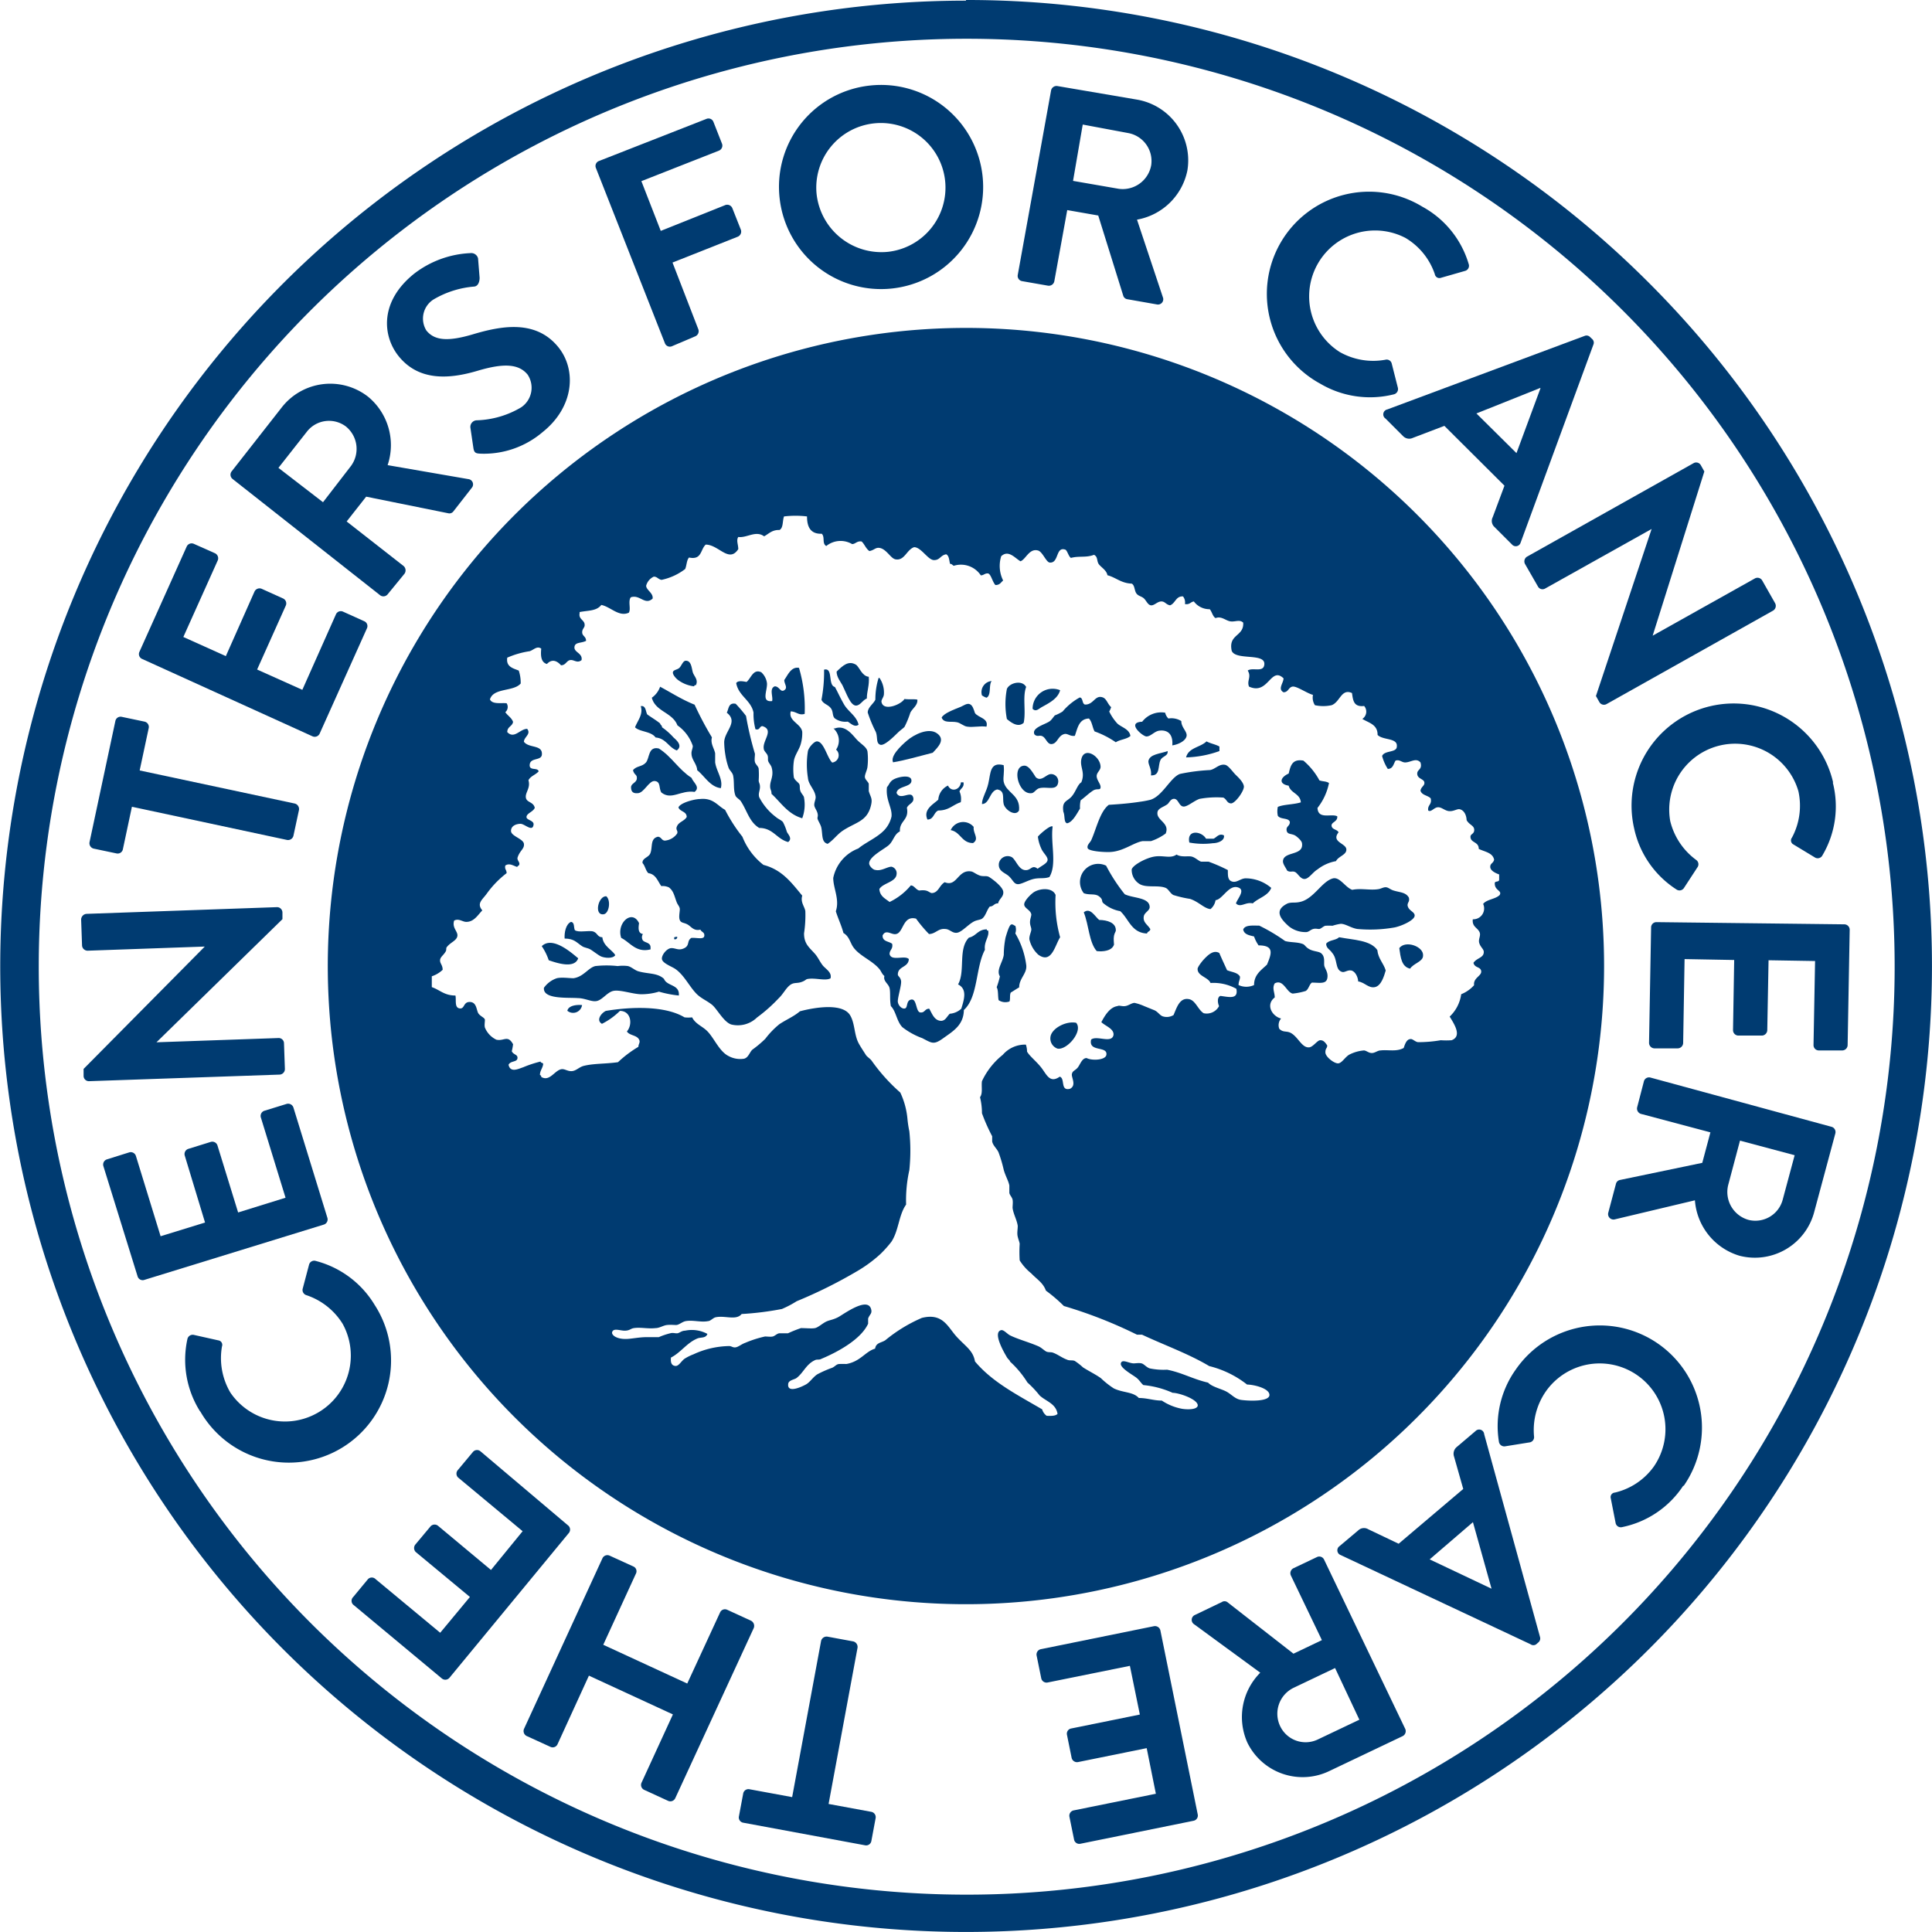 <svg xmlns="http://www.w3.org/2000/svg" viewBox="0 0 149.53 149.53"><defs><style>.cls-1{fill:#003b71;}</style></defs><title>logo</title><g id="Layer_2" data-name="Layer 2"><g id="Layer_1-2" data-name="Layer 1"><path class="cls-1" d="M69.12,59c.92-.15,2.09-.49,3.07-.74.41-.44,1-1,.35-1.49s-1.78.07-2.33.54S68.9,58.53,69.12,59Z"/><path class="cls-1" d="M75.36,64a1.06,1.06,0,0,0-1.78.25c.77.14.85,1,1.73,1C75.82,64.92,75.3,64.51,75.36,64Z"/><path class="cls-1" d="M67.78,56.64c.17.42,0,.88.35,1s1.22-.81,1.43-1,.37-.29.45-.39a7.51,7.51,0,0,0,.45-1.1c.19-.35.58-.57.54-1-.29-.06-.6,0-1-.05-.26.44-1.67,1-1.78.2,0-.17.17-.33.19-.55a2,2,0,0,0-.34-1.28H68a5.66,5.66,0,0,0-.25,1.68c-.13.31-.59.59-.59,1A10.27,10.27,0,0,0,67.78,56.64Z"/><path class="cls-1" d="M74.07,55.9c.26.05.52.31.79.34.46.07,1-.07,1.49,0,.18-.66-.63-.68-.89-1.05-.1-.29-.18-.6-.4-.69s-.46.1-.69.2c-.57.23-1.33.51-1.49.84C73.06,56,73.61,55.8,74.07,55.9Z"/><path class="cls-1" d="M74.57,60.55c-.1,0-.11,0-.2,0-.05.57-.74.8-1,.25a1.31,1.31,0,0,0-.75,1.09c-.38.36-1.19.76-.84,1.54.5,0,.48-.55.84-.7.83,0,1.13-.45,1.74-.64a1.43,1.43,0,0,0-.1-.84C74.36,61,74.64,60.94,74.57,60.55Z"/><path class="cls-1" d="M66.24,54.61c.35,0,.51-.42.85-.55,0-.58.21-1,.15-1.68-.54-.05-.72-.76-1-.94-.57-.33-1,.06-1.49.54,0,.42.3.78.45,1.05C65.51,53.65,65.81,54.59,66.24,54.61Z"/><path class="cls-1" d="M56.14,58.42a5.53,5.53,0,0,0,.25,1c.07.2.3.37.35.6.11.54,0,1.12.19,1.58.09.16.3.26.4.4.49.73.66,1.62,1.43,2.08,1.08,0,1.35.86,2.24,1.09.35-.27,0-.58-.1-.79a4,4,0,0,0-.3-.75c-.12-.15-.37-.24-.54-.39a4.5,4.5,0,0,1-1.3-1.54c-.09-.29.06-.51.06-.79s-.09-.31-.1-.5a6.55,6.55,0,0,0,0-.89c0-.19-.24-.35-.29-.54s0-.44,0-.64a25,25,0,0,1-.69-2.93,10.42,10.42,0,0,0-.8-.94c-.57-.11-.53.39-.69.69.93.72-.18,1.43-.2,2.28A6.64,6.64,0,0,0,56.14,58.42Z"/><path class="cls-1" d="M58.47,56.44c.36.1.29-.23.54-.24.93.29,0,1.11.1,1.73,0,.2.24.36.3.54s0,.31.05.45.19.28.25.44c.2.63-.07,1-.1,1.39s.11.37.1.69c.74.68,1.27,1.57,2.38,1.89a3,3,0,0,0,.14-1.59c0-.14-.22-.32-.29-.54s0-.42-.1-.55-.35-.29-.4-.49a4.68,4.68,0,0,1,0-1.24c.06-.48.44-.92.55-1.39a2.93,2.93,0,0,0,.1-.89C62,56,61,55.82,61.2,55.06c.42,0,.63.34,1.08.19a11.15,11.15,0,0,0-.44-3.56c-.61-.11-.86.55-1.14.94,0,.32.3.59,0,.79s-.38-.31-.74-.3c-.44.18-.11.8-.2,1.14-.88.11-.35-.84-.4-1.39a1.38,1.38,0,0,0-.44-.84c-.63-.29-.79.47-1.14.75-.27-.05-.67-.13-.8.09.18,1,1.14,1.31,1.34,2.28A4.53,4.53,0,0,0,58.47,56.44Z"/><path class="cls-1" d="M63.13,61.69c0,.2-.11.4-.11.6s.19.41.25.64,0,.27,0,.4.26.5.3.74c.11.55,0,1.12.49,1.24.47-.32.69-.68,1.14-1,1-.67,1.87-.71,2.19-1.89.17-.63,0-.68-.15-1.19,0-.15,0-.39,0-.54s-.28-.33-.3-.54.17-.52.2-.8a5.26,5.26,0,0,0,0-1.19c-.07-.35-.46-.54-.8-.89s-.89-1.2-1.73-.89h-.1a1.26,1.26,0,0,1,.2,1.64.57.57,0,0,1-.3,1c-.39-.36-.64-1.63-1.18-1.64-.23,0-.64.48-.7.75a6.53,6.53,0,0,0,0,2.07C62.57,60.75,63.09,61.13,63.13,61.69Z"/><path class="cls-1" d="M64.36,54.9c.13.24.06.52.25.7a1.39,1.39,0,0,0,1,.25c.24.14.54.47.84.24-.16-.69-.8-1-1.13-1.58s-.45-.88-.7-1.34c-.57-.13-.11-1.53-.84-1.34a11.41,11.41,0,0,1-.2,2.33C63.73,54.52,64.15,54.52,64.36,54.9Z"/><path class="cls-1" d="M76.35,54c.39-.18.16-1,.4-1.29A.86.86,0,0,0,76,53.82,1.38,1.38,0,0,0,76.35,54Z"/><path class="cls-1" d="M80.31,67.24c-.46-.36-.51.17-1,.1s-.68-.79-1-1a.69.69,0,0,0-1,.49c-.07.62.49.71.79,1s.37.57.65.6.78-.29,1.24-.4.82,0,1.23-.15c.6-1,.08-2.6.25-3.91-.18-.15-1.12.71-1.14.79a3,3,0,0,0,.25.89c.14.36.51.63.5.9S80.62,67,80.31,67.24Z"/><path class="cls-1" d="M93.93,64.91h-.59c-.32-.58-1.51-.75-1.29.3a5.84,5.84,0,0,0,1.83.05c.32,0,.92-.17.85-.6C94.36,64.46,94.16,64.81,93.93,64.91Z"/><path class="cls-1" d="M84.47,65c-.1.23-.36.39-.29.64s1.32.33,1.78.3c1-.06,1.79-.73,2.47-.84.23,0,.47,0,.65,0a4.09,4.09,0,0,0,1.14-.59c.33-.81-.68-1-.64-1.59,0-.37.49-.45.79-.69.13-.11.25-.44.54-.4s.34.53.65.59.82-.43,1.28-.59a7.28,7.28,0,0,1,1.84-.1c.28.14.27.43.59.45s1.06-1,1-1.34-.45-.69-.65-.89-.54-.69-.78-.75c-.47-.11-.77.33-1.19.4a14.42,14.42,0,0,0-2.33.3c-.74.28-1.34,1.71-2.28,2a7.32,7.32,0,0,1-.79.15c-.77.12-1.58.19-2.43.24C85.14,62.8,84.86,64.12,84.47,65Z"/><path class="cls-1" d="M76,62.23c.6,0,.58-1,1.18-1.13.63.1.39.68.5,1.13s.91,1,1.19.5c.12-1.23-1-1.35-1.19-2.23-.06-.36.07-.69,0-1.28-1.09-.28-1,.64-1.19,1.43C76.35,61.28,76,61.76,76,62.23Z"/><path class="cls-1" d="M94.38,58.13v-.35c-.29-.17-.69-.23-1-.4-.48.47-1.4.48-1.58,1.24A8.22,8.22,0,0,0,94.38,58.13Z"/><path class="cls-1" d="M88.73,57c.34,0,.61-.4,1-.45.75-.09,1.07.4,1,1.14.47-.07,1-.33,1.1-.69s-.41-.69-.4-1.19a1.43,1.43,0,0,0-1-.2.9.9,0,0,1-.25-.45,1.86,1.86,0,0,0-1.78.7C87.14,55.91,88.45,57,88.73,57Z"/><path class="cls-1" d="M89.82,58.82c.16-.32.6-.29.55-.69-.56.21-1.41.23-1.49.79,0,.3.27.64.2,1.09C89.82,60.06,89.6,59.25,89.82,58.82Z"/><path class="cls-1" d="M79.82,61.39c.23,0,.36-.33.64-.39.6-.14,1.34.24,1.44-.45a.56.56,0,0,0-.55-.64c-.38,0-.74.63-1.18.25-.28-.43-.55-.91-.9-.9C78.27,59.31,78.82,61.5,79.82,61.39Z"/><path class="cls-1" d="M52.48,52.63a2.6,2.6,0,0,0,1.24.49.11.11,0,0,1,.14-.09c.21-.43-.15-.69-.24-1s-.11-.91-.55-.89c-.21,0-.33.4-.49.55s-.47.15-.5.34S52.33,52.52,52.48,52.63Z"/><path class="cls-1" d="M81.2,55.85c-.4.25-1.39.5-1.13,1,.25.22.39,0,.64.15s.34.57.64.59c.52,0,.51-.7,1.09-.79.25,0,.4.2.75.15.21-.59.31-1.31,1.09-1.34.25.25.27.72.44,1a7,7,0,0,1,1.64.84c.32-.22.85-.23,1.13-.49-.08-.53-.67-.66-1-.95a3.79,3.79,0,0,1-.64-.94,1.75,1.75,0,0,0,.15-.34c-.28-.24-.34-.63-.64-.75-.62-.23-.7.57-1.39.55-.24-.08-.13-.51-.4-.55a4.67,4.67,0,0,0-1.33,1.09,3.36,3.36,0,0,1-.6.3C81.48,55.55,81.38,55.74,81.2,55.85Z"/><path class="cls-1" d="M80.66,54.71c.58-.32,1.22-.65,1.39-1.29a1.55,1.55,0,0,0-2.13,1.44C80.18,55.13,80.41,54.84,80.66,54.71Z"/><path class="cls-1" d="M82.59,63.72c.43-.09.75-.74,1-1.14a2.16,2.16,0,0,1,.05-.64c.33-.24.61-.52.94-.74s.57,0,.6-.25-.27-.53-.3-.84.29-.47.3-.75c0-.84-1.28-1.62-1.49-.59-.12.62.32,1,0,1.78-.3.17-.44.78-.79,1.14s-.72.32-.6,1.14C82.44,63.14,82.32,63.65,82.59,63.72Z"/><path class="cls-1" d="M79.23,55.94c.19-.89-.1-2,.19-2.77-.3-.57-1.28-.33-1.49.15a6.09,6.09,0,0,0,0,2.33C78.25,55.92,78.8,56.34,79.23,55.94Z"/><path class="cls-1" d="M85.07,71.2c-.32-.26-.69-1-1.19-.59.4,1,.4,2.31,1,3,.46.06,1.18,0,1.34-.5,0-.14-.05-.43,0-.69s.16-.31.14-.45C86.35,71.42,85.72,71.21,85.07,71.2Z"/><path class="cls-1" d="M88.53,70.9c.06-.28.45-.42.45-.69,0-.77-1.29-.68-1.93-1A13.25,13.25,0,0,1,85.61,67a1.41,1.41,0,0,0-1.73,2.13c.45.17.87,0,1.19.25s.17.35.3.5a2.72,2.72,0,0,0,1.33.64c.67.6.86,1.68,2.08,1.73,0-.15.24-.15.25-.34C88.82,71.55,88.43,71.39,88.53,70.9Z"/><path class="cls-1" d="M52.43,56.14a3.18,3.18,0,0,1,1.19,1.59c0,.2-.12.4-.1.6,0,.47.42.8.44,1.28.58.46,1,1.29,1.83,1.39.19-.7-.35-1.31-.44-2,0-.24,0-.46,0-.7-.08-.39-.38-.76-.25-1.23a25.28,25.28,0,0,1-1.34-2.53c-1-.4-1.79-.92-2.67-1.39a1.73,1.73,0,0,1-.64.85C50.72,55.08,52.05,55.13,52.43,56.14Z"/><path class="cls-1" d="M82.05,72.54a10,10,0,0,1-.35-3.27c-.24-.58-1.13-.53-1.63-.25-.24.13-.83.71-.8,1s.49.41.55.75c0,.17-.11.38-.1.64s.11.38.1.55-.17.47-.15.74a2.3,2.3,0,0,0,.69,1.19C81.39,74.63,81.64,73.19,82.05,72.54Z"/><path class="cls-1" d="M81.3,80.27a.83.83,0,0,0,.55.89c.74.13,2-1.36,1.44-2C82.5,79,81.37,79.6,81.3,80.27Z"/><path class="cls-1" d="M74.76,25.38a49.39,49.39,0,1,0,49.39,49.38A49.38,49.38,0,0,0,74.76,25.38Zm41.31,43.89c-.33.33-1,.33-1.28.69a.84.84,0,0,1-.8,1.19c-.07.55.33.64.5.95s-.1.56,0,.89.35.46.35.69c0,.46-.54.45-.8.84.1.42.56.28.6.65s-.63.51-.55,1.08a2.65,2.65,0,0,1-1,.7,2.91,2.91,0,0,1-.89,1.73c.31.52,1,1.51.15,1.83a5.77,5.77,0,0,1-.84,0,10.26,10.26,0,0,1-1.74.15c-.21,0-.43-.26-.59-.24-.34,0-.46.47-.54.69-.56.31-1.21.12-1.79.19-.23,0-.44.21-.69.2s-.39-.18-.59-.2a3,3,0,0,0-1.09.3c-.35.16-.6.67-.9.7s-1-.5-1-.85.15-.3.14-.54c-.2-.3-.32-.4-.54-.4s-.55.52-.85.55c-.59.06-.87-.86-1.48-1.14-.32-.14-.55,0-.84-.3a.79.79,0,0,1,.14-.79c-.71-.18-1.21-1.08-.49-1.63,0-.41-.22-.71,0-1.09.67-.36.91.7,1.39.79a5,5,0,0,0,1-.2c.24-.13.28-.52.49-.65.57,0,1.1.14,1.19-.34s-.21-.75-.24-1,.08-.69-.25-.94c-.18-.14-.58-.13-.89-.3s-.34-.33-.5-.4c-.42-.17-1-.12-1.39-.24a14,14,0,0,0-2-1.19c-.51,0-1.09-.07-1.24.3.07.39.48.45.84.54a2.79,2.79,0,0,0,.35.69c1.24,0,1,.65.65,1.49-.45.43-1,.77-1,1.58a1.43,1.43,0,0,1-1.2,0c0-.31.12-.39.11-.65-.17-.33-.65-.35-1-.5-.2-.44-.41-.88-.6-1.33-.45-.27-.89.16-1.24.54-.15.17-.45.56-.44.7,0,.55.82.63,1,1.08a3.63,3.63,0,0,1,2,.45c.17.85-.58.63-1.24.55-.26.11-.21.55-.1.79a1.08,1.08,0,0,1-1.19.55c-.44-.27-.63-1-1.14-1.09-.71-.14-.94.64-1.19,1.23a1,1,0,0,1-.84.1c-.25-.09-.37-.37-.69-.49l-.74-.3a3.88,3.88,0,0,0-.75-.25c-.22,0-.47.22-.74.25s-.43-.08-.59,0c-.61.09-1,.79-1.24,1.24.3.3,1,.51.94,1-.14.68-1.3,0-1.73.35-.23,1,1.29.46,1.18,1.18-.06.41-1.1.47-1.53.25-.37,0-.5.52-.7.75s-.39.23-.44.49.38.88-.15,1.14c-.77.19-.35-.8-.79-.94-.75.53-1-.13-1.39-.65s-.95-.94-1.14-1.29a1.74,1.74,0,0,0-.09-.54,2.28,2.28,0,0,0-1.79.79A5.68,5.68,0,0,0,76,83.68c-.06.42.08.93-.15,1.24A5.07,5.07,0,0,1,76,86.16a14,14,0,0,0,.79,1.78c0,.11,0,.28,0,.4.06.32.35.54.49.84a10.31,10.31,0,0,1,.4,1.34c.12.46.39.91.44,1.24,0,.18,0,.37,0,.54s.21.35.25.55,0,.43,0,.64c.06.47.34.94.4,1.39,0,.29-.07.56,0,.84s.11.33.15.54a10.38,10.38,0,0,0,0,1.29,4,4,0,0,0,.89,1c.46.48.92.73,1.14,1.34a12.12,12.12,0,0,1,1.39,1.19A35.29,35.29,0,0,1,88,103.3h.39c1.73.81,3.61,1.48,5.2,2.43a7.72,7.72,0,0,1,2.93,1.43c.49,0,1.72.28,1.73.8s-1.5.48-2.18.39c-.47-.06-.74-.42-1.14-.64s-1.11-.36-1.43-.7c-1.15-.26-2-.77-3.17-1a5.27,5.27,0,0,1-1.34-.1c-.26-.08-.44-.34-.64-.39s-.45,0-.6,0c-.38,0-.92-.37-1,0s1,.93,1.24,1.14.31.38.5.54a7.19,7.19,0,0,1,2.27.6c.51,0,2,.52,1.94,1-.07.31-.79.3-1.19.24a4.2,4.2,0,0,1-1.59-.64c-.64,0-1.12-.2-1.78-.2-.44-.49-1.2-.39-1.93-.74a6.48,6.48,0,0,1-1-.79c-.4-.29-.94-.55-1.39-.84a4.83,4.83,0,0,0-.64-.5c-.19-.08-.4,0-.6-.1-.37-.13-.72-.41-1.09-.54-.16-.06-.37,0-.54-.1s-.36-.3-.6-.4c-.71-.31-1.58-.54-2.18-.84-.22-.11-.49-.45-.69-.4-.71.19.34,1.9.44,2.08s.25.25.25.35A7.57,7.57,0,0,1,79.52,107a8.11,8.11,0,0,1,.94,1c.49.46,1.26.62,1.39,1.43-.16.17-.5.16-.84.15a.92.92,0,0,1-.35-.5c-1.87-1.1-3.85-2.09-5.2-3.71-.15-.84-.68-1.12-1.39-1.88S73,101.59,71.35,102a11.7,11.7,0,0,0-2.83,1.73c-.32.21-.72.18-.79.65-.76.22-1.13,1-2.23,1.19a4.86,4.86,0,0,0-.54,0c-.22,0-.34.2-.55.29a8.67,8.67,0,0,0-1.14.5c-.35.22-.57.61-.89.79s-1.43.7-1.38,0c0-.33.45-.36.64-.49.55-.41.74-1.07,1.44-1.39.15-.08.32,0,.49-.1,1.27-.53,3.07-1.51,3.62-2.72,0-.1,0-.26,0-.4.11-.31.29-.36.25-.64-.19-1.17-2.17.33-2.58.54s-.66.21-.94.35-.6.44-.84.49-.7,0-1.09,0a10.42,10.42,0,0,0-1,.4c-.2,0-.44,0-.64,0s-.37.21-.54.25-.41,0-.6,0a8.57,8.57,0,0,0-1.53.49c-.29.1-.53.32-.75.35s-.31-.1-.49-.1a6.79,6.79,0,0,0-2.77.64,3.77,3.77,0,0,0-.7.35c-.25.19-.44.57-.69.55s-.4-.18-.35-.65c.76-.38,1.25-1.17,2.08-1.49.26-.09.62,0,.74-.34a2.53,2.53,0,0,0-1.73-.25c-.26,0-.43.18-.59.2s-.35-.06-.55,0a5.44,5.44,0,0,0-.89.3c-.24,0-.61,0-.94,0-.63,0-1.29.16-1.68.14-.57,0-1-.24-1-.49.07-.4.62-.14,1-.15s.43-.16.69-.2c.52-.08,1.09.07,1.68,0,.31,0,.59-.21.89-.24s.48,0,.7,0,.47-.25.74-.3c.57-.1,1.19.11,1.73,0,.19,0,.39-.26.6-.3.72-.15,1.58.27,2-.25a23.33,23.33,0,0,0,3.12-.39,7.87,7.87,0,0,0,1.14-.6,36.4,36.4,0,0,0,4.6-2.28,10.48,10.48,0,0,0,1.89-1.38,9,9,0,0,0,.84-.94c.57-.86.57-2.09,1.14-2.88a10.77,10.77,0,0,1,.25-2.67,14.52,14.52,0,0,0,0-3,8.55,8.55,0,0,1-.15-1,6.07,6.07,0,0,0-.55-2,14.05,14.05,0,0,1-2.22-2.47c-.14-.18-.36-.3-.45-.45s-.39-.59-.55-.89c-.35-.65-.29-1.51-.64-2.13-.54-1-2.66-.68-3.91-.35-.46.4-1.07.65-1.59,1a6.51,6.51,0,0,0-1.09,1.13,8.49,8.49,0,0,1-1,.84c-.22.21-.3.61-.64.7a1.89,1.89,0,0,1-1.19-.2c-.76-.37-1.16-1.49-1.73-2-.36-.33-.87-.52-1.1-1a2.76,2.76,0,0,1-.59,0c-1.53-.92-4.16-.82-6.09-.5-.36.17-.78.73-.3,1a5.51,5.51,0,0,0,1.39-1c.87,0,1,1.06.54,1.59.18.3.68.28.89.55s0,.39,0,.64a8.84,8.84,0,0,0-1.58,1.19c-1,.14-1.88.09-2.67.29-.35.1-.56.37-.89.4s-.55-.18-.8-.15c-.54.07-.92,1-1.58.6a.14.14,0,0,0-.1-.15c0-.34.21-.52.25-.84,0-.13-.2-.07-.2-.2a8.69,8.69,0,0,0-1.34.44c-.39.13-1,.45-1.14-.19.15-.32.65-.19.69-.5s-.31-.26-.44-.55a4,4,0,0,0,.1-.54c-.42-.75-.69-.22-1.29-.35a1.79,1.79,0,0,1-.89-.94c-.05-.18,0-.42,0-.59s-.34-.27-.5-.5-.12-.86-.64-.89-.42.49-.75.5c-.5,0-.31-.64-.39-1-.87,0-1.21-.44-1.83-.65v-.84a2.21,2.21,0,0,0,.84-.5c0-.38-.21-.48-.2-.74s.27-.38.44-.69c.07-.11,0-.27.1-.35.27-.35.75-.48.8-.84s-.43-.62-.25-1.19c.36-.19.64.1.94.1.6,0,.89-.53,1.24-.89-.46-.54,0-.82.34-1.29a7.52,7.52,0,0,1,1.54-1.59c0-.28-.17-.29-.1-.59.31-.21.59,0,.89.1.07,0,.08-.09.15-.1.16-.22-.12-.35-.1-.59.17-.58.55-.69.5-1.09s-1-.59-1-1,.43-.55.74-.55.91.64,1,.1c.09-.38-.58-.37-.54-.65s.52-.38.64-.69c-.11-.48-.63-.39-.69-.79s.38-.74.2-1.34c.16-.33.56-.42.79-.69-.08-.34-.76,0-.69-.54s.89-.27.94-.75c.07-.8-1-.48-1.39-1,0-.37.58-.59.25-1-.55,0-1,.82-1.54.25,0-.43.39-.43.45-.79-.12-.33-.42-.48-.6-.75a.53.53,0,0,0,.1-.69c-.4-.05-1.11.11-1.29-.3.28-.92,1.83-.58,2.38-1.23a3,3,0,0,0-.15-1c-.44-.18-1-.29-.89-1A6.87,6.87,0,0,1,41,50.4c.32-.11.56-.43.89-.2-.06.6,0,1.07.44,1.19.38-.41.77-.26,1.09.1.37,0,.41-.34.7-.4s.55.28.89,0c.1-.54-.58-.59-.55-1s.51-.29.9-.49c0-.35-.29-.36-.3-.65s.21-.37.19-.59c0-.38-.48-.42-.39-.89,0,0,0-.06,0-.1.67-.13,1.31-.07,1.68-.55.73.15,1.36.95,2.13.6.18-.3-.08-.88.15-1.19.7-.25,1.09.65,1.69.1.07-.43-.5-.66-.5-1a1.08,1.08,0,0,1,.59-.7c.27,0,.33.2.6.25a4.54,4.54,0,0,0,1.83-.84c.12-.28.11-.69.3-.89,1,.21.87-.62,1.29-1,1,0,1.8,1.46,2.52.35,0-.36-.17-.67,0-.94.67.09,1.35-.53,2-.05.37-.2.61-.51,1.19-.49.31-.17.22-.7.35-1.05a7.57,7.57,0,0,1,1.78,0c0,.84.29,1.37,1.14,1.34.27.26,0,.75.35.95a1.76,1.76,0,0,1,2-.15c.26,0,.37-.26.74-.2.23.22.33.56.6.74.33-.06.45-.25.69-.25.59,0,.94.83,1.33.89.7.13.86-.75,1.44-.94.55,0,1.07,1,1.54,1s.49-.37.94-.45c.23.11.23.46.3.74.15,0,.19.11.29.15a1.84,1.84,0,0,1,2.09.74c.23,0,.3-.16.54-.15s.35.64.59.9c.36,0,.42-.21.6-.35a2.52,2.52,0,0,1-.15-1.88c.56-.53,1.08.16,1.49.39.4-.13.67-1,1.33-.84.37.06.65.92.94.94.72.06.44-1.26,1.2-1,.15.05.26.55.44.64.61-.17,1.18,0,1.78-.24.3.14.21.45.35.69s.63.49.69.89c.67.18,1.06.62,1.88.65.24.13.2.51.35.74s.4.23.59.4.3.51.55.54.49-.29.79-.3.36.24.69.3c.42-.16.44-.72,1-.69a.74.74,0,0,1,.15.59c.36.07.43-.16.69-.2a1.5,1.5,0,0,0,1.23.6c.18.21.22.55.45.69.45-.18.77.19,1.14.25s.72-.17,1,.1c.07,1.09-1.17.87-.89,2.18.31.78,2.67.12,2.52,1.09-.08.61-.92.17-1.28.44.31.5-.09.78.1,1.24,1.5.69,1.67-1.6,2.67-.64,0,.37-.47.82,0,1.08.38,0,.38-.39.7-.44s1.13.53,1.58.64a1.07,1.07,0,0,0,.15.8,3.07,3.07,0,0,0,1.29,0c.66-.24.75-1.32,1.58-.94.08.54.11,1.1.94,1a.67.67,0,0,1-.14,1c.49.31,1.19.42,1.18,1.24.42.43,1.56.21,1.49.89,0,.51-.94.28-1.14.74a3.51,3.51,0,0,0,.44,1c.41,0,.44-.39.6-.64.31-.11.47.14.74.14.44,0,.84-.39,1.19,0,.17.58-.28.52-.25.9s.51.37.55.64-.24.32-.3.64c.1.37.57.36.79.6.12.49-.26.5-.19.94.22.16.44-.23.74-.25s.55.28.89.3.6-.18.79-.15c.37.07.54.49.55.84.19.37.58.41.59.75s-.29.31-.29.54c0,.49.65.37.64.94.45.23,1.08.28,1.19.84-.07.29-.3.27-.3.55s.36.47.69.59v.4c0,.23-.36.07-.34.3C115.69,68.94,116.27,68.91,116.07,69.27Z"/><path class="cls-1" d="M108.3,73.38c.1.71.17,1.45.84,1.59.25-.41,1-.54,1-1C110.21,73.26,108.78,72.74,108.3,73.38Z"/><path class="cls-1" d="M78.58,72.24a.86.86,0,0,0,0-.59c-.1,0-.14-.12-.3-.1s-.33.6-.45,1a6.94,6.94,0,0,0-.14,1.34c-.07.58-.61,1.18-.3,1.68a6.87,6.87,0,0,1-.25.84c.14.24.08.68.15,1a.94.94,0,0,0,.84.1c.08-.19,0-.49.1-.69.22-.13.42-.27.65-.4,0-.73.66-1.09.54-1.78A6.42,6.42,0,0,0,78.58,72.24Z"/><path class="cls-1" d="M109.49,70.86c0-.31-.5-.37-.55-.8,0-.23.18-.27.1-.59-.24-.42-.68-.39-1.19-.55-.26-.08-.39-.24-.59-.25s-.4.13-.6.15c-.63.1-1.34-.09-2,.05-.53-.18-.95-1-1.48-.89-.88.22-1.5,1.61-2.58,1.83-.4.09-.62,0-.94.11-1.07.52-.59,1.17.1,1.78a2.05,2.05,0,0,0,1.33.44c.2,0,.35-.19.55-.24s.31,0,.45,0,.32-.21.49-.25a5,5,0,0,1,.55,0,3.85,3.85,0,0,1,.64-.15c.38,0,.8.33,1.29.4a10.83,10.83,0,0,0,2.82-.11C108.38,71.71,109.49,71.24,109.49,70.86Z"/><path class="cls-1" d="M99.83,63.62c0,.33-.3.32-.25.65s.35.23.65.39c.15.09.51.39.54.6.14.93-1.19.65-1.44,1.23-.11.29.07.48.3.9.26.15.38,0,.6.1s.41.55.74.54.63-.52,1-.74a3.23,3.23,0,0,1,1.43-.64c.19-.39.86-.49.8-.94s-1.19-.55-.6-1.29c-.11-.24-.5-.2-.54-.5s.48-.31.44-.74c-.44-.24-1.49.28-1.53-.65a4.55,4.55,0,0,0,.89-1.93c-.26-.15-.43-.1-.74-.2a5.31,5.31,0,0,0-1.24-1.53c-.89-.16-1,.43-1.14,1-.65.29-.81.8,0,.94.15.59.89.6.94,1.29-.59.18-1.31.15-1.78.35a1.61,1.61,0,0,0,0,.69C99.12,63.45,99.74,63.27,99.83,63.62Z"/><path class="cls-1" d="M103.64,72.54c-.24.25-.78.2-1,.5,0,.36.3.45.45.69.46.51.22,1.28.74,1.48.23.1.43-.15.74-.1s.53.49.55.85c.5.07.8.54,1.29.44s.71-.84.84-1.29c-.17-.57-.58-.9-.65-1.58C106.07,72.76,104.75,72.75,103.64,72.54Z"/><path class="cls-1" d="M95.37,68.23c-.38-.1-.33-.53-.34-.89a12.83,12.83,0,0,0-1.49-.65c-.17,0-.38,0-.55,0s-.49-.35-.79-.4-.78.07-1.14-.15c-.46.33-1,.05-1.68.15s-1.71.67-1.79,1a1.28,1.28,0,0,0,.55,1.09c.52.38,1.48.09,2.08.34.22.1.35.42.59.55a8.67,8.67,0,0,0,1.29.3c.68.22,1.1.75,1.59.79a1.13,1.13,0,0,0,.39-.69c.53-.05,1-1.17,1.69-1s0,.88-.11,1.25c.35.37.75-.14,1.3,0,.44-.43,1.18-.57,1.43-1.2a3.06,3.06,0,0,0-2-.74C96,68,95.73,68.33,95.37,68.23Z"/><path class="cls-1" d="M46.73,70.76c.41-.07.57-1.05.2-1.39C46.31,69.31,45.94,70.88,46.73,70.76Z"/><path class="cls-1" d="M50.35,73.48c0-.06,0-.14,0-.15,0-.39-.41-.35-.59-.54a.45.45,0,0,1,0-.5c-.38-.06-.36-.44-.3-.84-.53-1.12-1.77,0-1.38,1.14C48.78,72.94,49.22,73.76,50.35,73.48Z"/><path class="cls-1" d="M69.36,72.29c.58-.12.51-1.46,1.54-1.19a10.41,10.41,0,0,0,1,1.19c.5,0,.7-.44,1.24-.39.37,0,.56.35.94.29s.89-.68,1.34-.89c.19-.09.49-.12.59-.2.28-.2.37-.69.6-.94.3,0,.33-.26.64-.24.08-.37.44-.5.4-.9s-.86-1-1.09-1.14-.46,0-.79-.14-.44-.28-.65-.3c-1-.12-1.06,1.23-2,.84-.42.23-.48.82-1,.84-.12,0-.26-.16-.49-.2s-.39,0-.5,0c-.27-.09-.39-.4-.64-.39a4.82,4.82,0,0,1-1.64,1.28c-.32-.26-.75-.43-.79-1,.26-.46,1.27-.54,1.33-1.13a.52.52,0,0,0-.39-.6c-.33,0-.79.36-1.24.25-.18,0-.48-.29-.49-.5,0-.57,1.27-1.15,1.58-1.48s.39-.81.8-1c-.05-.84.73-.86.54-1.83.13-.31.56-.37.5-.75-.13-.69-1,.25-1.3-.4.07-.57,1.22-.42,1.15-1-.06-.41-.89-.27-1.29-.09s-.41.44-.6.64c-.12,1,.42,1.59.35,2.28a2.25,2.25,0,0,1-.35.79c-.5.74-1.59,1.15-2.22,1.68a3.1,3.1,0,0,0-1.94,2.28c0,.81.51,1.66.2,2.58.18.58.43,1.08.59,1.68.41.24.49.64.7,1,.45.75,1.5,1.09,2.08,1.79.14.16.19.38.39.54-.11.41.32.59.4.94s0,.89.1,1.39c.41.41.44,1.16.89,1.63a5.68,5.68,0,0,0,1.54.85c.76.39.88.54,1.63,0s1.57-1,1.59-2.18c1.11-1,.9-3.3,1.63-4.66-.09-.65.36-1,.25-1.49-.06,0-.12,0-.1-.09-.7,0-.82.52-1.39.64-.86.88-.26,2.6-.84,3.62.72.36.48,1.14.25,1.88a1.47,1.47,0,0,1-.89.39c-.24.23-.32.52-.65.55-.54,0-.71-.54-.94-.94-.36,0-.33.33-.69.29s-.26-1.06-.69-1-.26.63-.5.69-.51-.22-.55-.5.3-1.32.25-1.63-.25-.35-.25-.5c0-.65.82-.53.85-1.19-.3-.33-1.36.2-1.49-.39,0-.33.28-.38.2-.79-.25-.21-.76-.16-.74-.65C68.57,71.88,69,72.38,69.36,72.29Z"/><path class="cls-1" d="M50.74,57.08c.8.06,1,.76,1.64,1,.48-.35,0-.78-.25-1a5.16,5.16,0,0,0-.89-.79c0-.16-.13-.17-.15-.3-.32-.26-.69-.47-1-.7-.11-.22-.1-.56-.35-.64h-.15c.21.64-.24,1.11-.44,1.64C49.5,56.65,50.4,56.59,50.74,57.08Z"/><path class="cls-1" d="M49.35,61.39c.5,0,.87-1,1.34-.94s.28.55.5.89c.79.62,1.5-.21,2.57-.05.47-.37-.11-.73-.24-1.09-1-.64-1.55-1.66-2.53-2.27-.84-.19-.7.75-1,1.09s-.72.24-1,.59c.1.4.33.31.3.65s-.46.36-.45.69S49,61.42,49.35,61.39Z"/><path class="cls-1" d="M45.05,73.23c.17.12.43.13.64.25s.61.45.84.55.88.2,1.09-.1c-.2-.39-.93-.69-1-1.39-.38,0-.36-.32-.69-.44s-1.15.11-1.44-.11c-.1-.21,0-.6-.3-.64-.4.18-.52.83-.49,1.29C44.45,72.65,44.61,72.94,45.05,73.23Z"/><path class="cls-1" d="M52.43,72.54c-.1-.09-.13,0-.25,0v.15C52.35,72.73,52.39,72.64,52.43,72.54Z"/><path class="cls-1" d="M63.72,74.77c-.25-.29-.4-.67-.64-.94-.45-.51-.85-.77-.85-1.59a9.33,9.33,0,0,0,.1-1.73c-.06-.35-.39-.68-.24-1.19-.83-1-1.55-2-3-2.38a5.13,5.13,0,0,1-1.63-2.18,12.33,12.33,0,0,1-1.34-2.08c-.59-.32-.91-.94-1.93-.84-.41,0-1.53.28-1.68.65.11.34.63.29.64.74-.17.31-.58.37-.74.69s.09.34,0,.59a1.29,1.29,0,0,1-.94.55c-.27,0-.27-.28-.55-.3-.62.14-.39.81-.59,1.29-.14.33-.64.36-.6.75.2.21.24.58.45.78.58.08.72.61,1,1a1.16,1.16,0,0,1,.59.1c.37.28.42.67.6,1.14.07.19.21.32.24.49s-.1.64,0,.89.31.19.6.35.48.53,1,.4c.07.19.34.19.3.49s-.58.12-1,.15c-.37.23-.11.57-.54.79s-.66,0-1,0-.77.52-.74.84.72.57,1,.75c.72.47,1.13,1.42,1.73,2,.37.34.75.48,1.14.79s.9,1.33,1.49,1.53a2.12,2.12,0,0,0,2-.54,12.15,12.15,0,0,0,1.68-1.49c.34-.32.54-.75.85-1s.53-.13.89-.25.33-.21.49-.24c.61-.11,1.37.17,1.78-.05C64.39,75.29,64,75.06,63.72,74.77Z"/><path class="cls-1" d="M51.39,75.76c-.52-.48-1.21-.36-2-.59-.28-.09-.51-.33-.79-.4a3,3,0,0,0-.79,0,7.92,7.92,0,0,0-1.73,0c-.55.13-.91.83-1.69.94-.39,0-.89-.09-1.29,0a2,2,0,0,0-1,.74c-.1.91,1.82.74,2.62.8.5,0,1,.26,1.34.24.5,0,.88-.66,1.38-.79s1.44.22,2.13.25A4.65,4.65,0,0,0,51,76.75a8.58,8.58,0,0,0,1.54.3C52.62,76.17,51.62,76.35,51.39,75.76Z"/><path class="cls-1" d="M43.91,78.23a.7.7,0,0,0,1.14-.44C44.66,77.75,44,77.81,43.91,78.23Z"/><path class="cls-1" d="M44.75,74.17c-.55-.46-2-1.74-2.82-.94a4.44,4.44,0,0,1,.54,1.09C43.09,74.53,44.46,75,44.75,74.17Z"/><path class="cls-1" d="M74.76,3A71.82,71.82,0,1,1,3,74.76,71.81,71.81,0,0,1,74.76,3m0-2.95A74.74,74.74,0,0,0,21.9,127.63,74.76,74.76,0,1,0,127.63,21.9,74.55,74.55,0,0,0,74.76,0Z"/><path class="cls-1" d="M64.13,139.62l3.31.61a.42.42,0,0,1,.33.49l-.33,1.77a.41.41,0,0,1-.48.33l-9.44-1.75a.41.41,0,0,1-.33-.49l.33-1.76a.41.41,0,0,1,.48-.34l3.31.61L63.55,127a.44.44,0,0,1,.49-.33l2,.37a.44.44,0,0,1,.33.49Z"/><path class="cls-1" d="M52.26,139.18a.42.42,0,0,1-.55.2l-1.85-.85a.42.42,0,0,1-.21-.55l2.43-5.29-6.5-3L43.15,135a.41.41,0,0,1-.55.2l-1.84-.84a.43.43,0,0,1-.2-.56l6.07-13.2a.42.42,0,0,1,.55-.2l1.84.84a.4.4,0,0,1,.2.55l-2.53,5.51,6.5,3,2.54-5.5a.41.41,0,0,1,.55-.21l1.85.85a.45.45,0,0,1,.21.56Z"/><path class="cls-1" d="M34.79,129.85a.42.42,0,0,1-.59.06l-6.87-5.72a.41.41,0,0,1,0-.58l1.15-1.39a.41.41,0,0,1,.59,0l5,4.15,2.3-2.77-4.17-3.46a.43.43,0,0,1-.06-.59l1.17-1.4a.42.42,0,0,1,.59-.06L38,121.51l2.45-3-5-4.16a.42.42,0,0,1,0-.59l1.15-1.38a.41.41,0,0,1,.59-.05L44,118.09a.42.42,0,0,1,0,.59Z"/><path class="cls-1" d="M15.5,109.26a7.49,7.49,0,0,1-1-5.6.42.42,0,0,1,.52-.34l1.88.42a.35.35,0,0,1,.28.47,5.25,5.25,0,0,0,.65,3.57,5.1,5.1,0,0,0,8.69-5.32,5.25,5.25,0,0,0-2.81-2.22.42.42,0,0,1-.29-.47l.5-1.89a.41.41,0,0,1,.51-.29A7.53,7.53,0,0,1,29,101a7.91,7.91,0,1,1-13.51,8.22Z"/><path class="cls-1" d="M11.17,99.06a.41.41,0,0,1-.52-.27L8,90.25a.42.42,0,0,1,.28-.52L10,89.19a.42.42,0,0,1,.52.28l1.91,6.21,3.44-1.06L14.3,89.44a.42.42,0,0,1,.27-.52l1.74-.54a.42.42,0,0,1,.52.27l1.6,5.19L22.1,92.7l-1.91-6.21a.42.42,0,0,1,.27-.52l1.72-.53a.43.43,0,0,1,.53.28l2.63,8.54a.42.42,0,0,1-.28.52Z"/><path class="cls-1" d="M6.88,83.68a.41.41,0,0,1-.41-.4l0-.55,9.38-9.47v0l-9.06.32a.43.43,0,0,1-.44-.41l-.07-2a.45.45,0,0,1,.41-.44l14.76-.52a.42.42,0,0,1,.41.41l0,.52-9.75,9.53v0l9.44-.33a.41.41,0,0,1,.43.4l.07,2a.43.43,0,0,1-.4.43Z"/><path class="cls-1" d="M10.21,62.44l-.7,3.29a.41.41,0,0,1-.5.32l-1.76-.37a.43.43,0,0,1-.32-.5l2-9.38a.41.41,0,0,1,.49-.32l1.76.37a.42.42,0,0,1,.33.5l-.7,3.28,12,2.56a.44.44,0,0,1,.33.5l-.43,2a.43.43,0,0,1-.49.32Z"/><path class="cls-1" d="M11,51a.41.41,0,0,1-.21-.55l3.66-8.15a.42.42,0,0,1,.55-.21l1.64.73a.43.43,0,0,1,.21.56l-2.66,5.92,3.29,1.48,2.22-5a.43.43,0,0,1,.55-.21l1.66.75a.42.42,0,0,1,.21.55l-2.22,4.95,3.5,1.57L26,47.55a.41.41,0,0,1,.55-.21l1.64.74a.41.41,0,0,1,.21.55l-3.66,8.15a.42.42,0,0,1-.55.21Z"/><path class="cls-1" d="M18,37.07a.42.42,0,0,1-.07-.59l3.87-4.94a4.76,4.76,0,0,1,6.67-.85A4.85,4.85,0,0,1,30,36l6.24,1.08a.41.41,0,0,1,.27.68l-1.42,1.82a.38.38,0,0,1-.37.15l-6.38-1.29-1.51,1.92,4.41,3.45a.45.45,0,0,1,.07.59L30,46a.42.42,0,0,1-.58.07Zm9.16-1A2.23,2.23,0,0,0,26.76,33a2.17,2.17,0,0,0-3,.4l-2.21,2.81L25,38.87Z"/><path class="cls-1" d="M36.64,34.68l-.23-1.56a.51.51,0,0,1,.48-.59,7.14,7.14,0,0,0,3.44-1A1.83,1.83,0,0,0,40.84,29c-.7-.87-1.91-.88-3.82-.32-2.13.64-4.57.89-6.18-1.13-1.22-1.53-1.5-4.2,1.23-6.38a7.69,7.69,0,0,1,4.35-1.58A.54.54,0,0,1,37,20l.12,1.5c0,.31-.12.66-.43.68a7.34,7.34,0,0,0-3.14,1A1.75,1.75,0,0,0,33,25.58c.64.8,1.71.85,3.55.31,2.2-.66,4.92-1.2,6.68,1,1.41,1.77,1.19,4.62-1.23,6.55a7,7,0,0,1-4.85,1.67C36.86,35.09,36.7,35.07,36.64,34.68Z"/><path class="cls-1" d="M46.12,13a.41.41,0,0,1,.24-.54l8.32-3.26a.41.41,0,0,1,.54.24l.66,1.68a.42.42,0,0,1-.24.54l-6,2.36,1.5,3.85,5-2a.43.43,0,0,1,.54.24l.66,1.67a.43.43,0,0,1-.24.54l-5.05,2,2,5.17a.43.43,0,0,1-.24.54L52,26.8a.41.41,0,0,1-.54-.24Z"/><path class="cls-1" d="M67.34,6.62a7.9,7.9,0,1,1-7,8.72A7.88,7.88,0,0,1,67.34,6.62Zm1.39,12.87A5,5,0,1,0,63.2,15,5.05,5.05,0,0,0,68.73,19.49Z"/><path class="cls-1" d="M81.35,7a.43.43,0,0,1,.49-.34L88,7.71a4.77,4.77,0,0,1,3.9,5.48A4.84,4.84,0,0,1,88,17l2,6a.41.41,0,0,1-.47.56l-2.27-.4a.39.39,0,0,1-.32-.26L85,16.68l-2.4-.42-1,5.51a.43.43,0,0,1-.49.34l-2-.35a.41.41,0,0,1-.34-.48Zm5.22,7.61a2.24,2.24,0,0,0,2.53-1.83,2.2,2.2,0,0,0-1.77-2.48L83.8,9.64,83.05,14Z"/><path class="cls-1" d="M110.09,16a7.46,7.46,0,0,1,3.58,4.43.41.41,0,0,1-.29.54l-1.85.53a.36.36,0,0,1-.48-.28,5.19,5.19,0,0,0-2.28-2.81,5.1,5.1,0,0,0-5.07,8.84,5.25,5.25,0,0,0,3.54.59.4.4,0,0,1,.47.28l.48,1.89a.42.42,0,0,1-.31.51,7.57,7.57,0,0,1-5.69-.82,7.91,7.91,0,1,1,7.9-13.7Z"/><path class="cls-1" d="M107.37,31.69,122.64,26a.38.38,0,0,1,.43.09l.16.15a.38.38,0,0,1,.09.44L117.69,42a.39.39,0,0,1-.67.14l-1.35-1.35a.63.63,0,0,1-.14-.76l.91-2.44-4.65-4.63-2.44.93a.66.66,0,0,1-.76-.14l-1.35-1.35A.39.39,0,0,1,107.37,31.69Zm10,3.38,1.85-5,0-.05L114.27,32Z"/><path class="cls-1" d="M131.09,35.84a.41.41,0,0,1,.55.17l.27.48-4,12.71v0l7.91-4.43a.42.42,0,0,1,.57.16l1,1.76a.43.43,0,0,1-.16.57L124.33,54.5a.41.41,0,0,1-.55-.17l-.26-.46,4.31-12.93v0l-8.24,4.61a.4.4,0,0,1-.56-.16l-1-1.74a.43.43,0,0,1,.16-.57Z"/><path class="cls-1" d="M141.85,60.56a7.43,7.43,0,0,1-.8,5.64.41.41,0,0,1-.59.16l-1.65-1a.35.35,0,0,1-.12-.53,5.21,5.21,0,0,0,.5-3.59,5.1,5.1,0,0,0-9.92,2.31,5.28,5.28,0,0,0,2,3,.41.41,0,0,1,.13.54l-1.07,1.64a.41.41,0,0,1-.58.11,7.49,7.49,0,0,1-3.27-4.71,7.9,7.9,0,1,1,15.4-3.56Z"/><path class="cls-1" d="M142.75,71.54a.42.42,0,0,1,.41.42L143,80.89a.42.42,0,0,1-.43.41l-1.8,0a.41.41,0,0,1-.41-.42l.12-6.5-3.6-.06-.1,5.42a.43.43,0,0,1-.42.41l-1.82,0a.42.42,0,0,1-.41-.43l.09-5.42-3.84-.07-.11,6.5a.43.43,0,0,1-.43.41l-1.8,0a.43.43,0,0,1-.41-.43l.16-8.93a.41.41,0,0,1,.42-.41Z"/><path class="cls-1" d="M141.75,87.21a.42.42,0,0,1,.3.51l-1.63,6.06a4.75,4.75,0,0,1-5.79,3.41,4.85,4.85,0,0,1-3.45-4.29L125,94.37a.42.42,0,0,1-.52-.53l.59-2.22a.4.4,0,0,1,.29-.29L131.75,90l.63-2.36L127,86.21a.43.43,0,0,1-.29-.51l.52-2a.41.41,0,0,1,.51-.3Zm-8,4.53a2.24,2.24,0,0,0,1.6,2.68,2.19,2.19,0,0,0,2.62-1.55l.93-3.46-4.23-1.13Z"/><path class="cls-1" d="M130.27,115a7.43,7.43,0,0,1-4.71,3.19.41.41,0,0,1-.52-.33l-.37-1.89a.35.35,0,0,1,.32-.45,5.16,5.16,0,0,0,3-2,5.09,5.09,0,0,0-8.36-5.81,5.25,5.25,0,0,0-.9,3.47.41.41,0,0,1-.31.45l-1.93.31a.42.42,0,0,1-.48-.36,7.54,7.54,0,0,1,1.31-5.59,7.9,7.9,0,1,1,13,9Z"/><path class="cls-1" d="M114.87,111l4.32,15.69a.4.4,0,0,1-.13.43l-.16.14a.37.37,0,0,1-.44,0l-14.71-6.91a.39.39,0,0,1-.08-.68l1.46-1.23a.64.64,0,0,1,.77-.08l2.35,1.12,5-4.24-.71-2.5a.68.68,0,0,1,.21-.75l1.45-1.23A.39.39,0,0,1,114.87,111Zm-4.22,9.69,4.79,2.27,0,0L114,117.81Z"/><path class="cls-1" d="M108.76,133.81a.43.43,0,0,1-.2.56l-5.67,2.7a4.76,4.76,0,0,1-6.35-2.2,4.86,4.86,0,0,1,1-5.41l-5.11-3.74a.41.41,0,0,1,.06-.73l2.08-1a.38.38,0,0,1,.41,0l5.13,4,2.2-1.05-2.4-5a.43.43,0,0,1,.19-.56l1.83-.87a.41.41,0,0,1,.55.2Zm-8.66-3.17a2.23,2.23,0,0,0-1,3,2.18,2.18,0,0,0,2.87,1l3.24-1.54-1.88-4Z"/><path class="cls-1" d="M92.7,140.43a.41.41,0,0,1-.32.49l-8.76,1.78a.41.41,0,0,1-.49-.32l-.36-1.77a.42.42,0,0,1,.32-.49l6.37-1.29-.71-3.53-5.32,1.08a.43.43,0,0,1-.49-.33l-.36-1.78a.41.41,0,0,1,.32-.49l5.32-1.08-.77-3.77-6.37,1.29a.42.42,0,0,1-.49-.32l-.36-1.77a.42.42,0,0,1,.33-.49l8.76-1.78a.43.43,0,0,1,.49.33Z"/></g></g></svg>